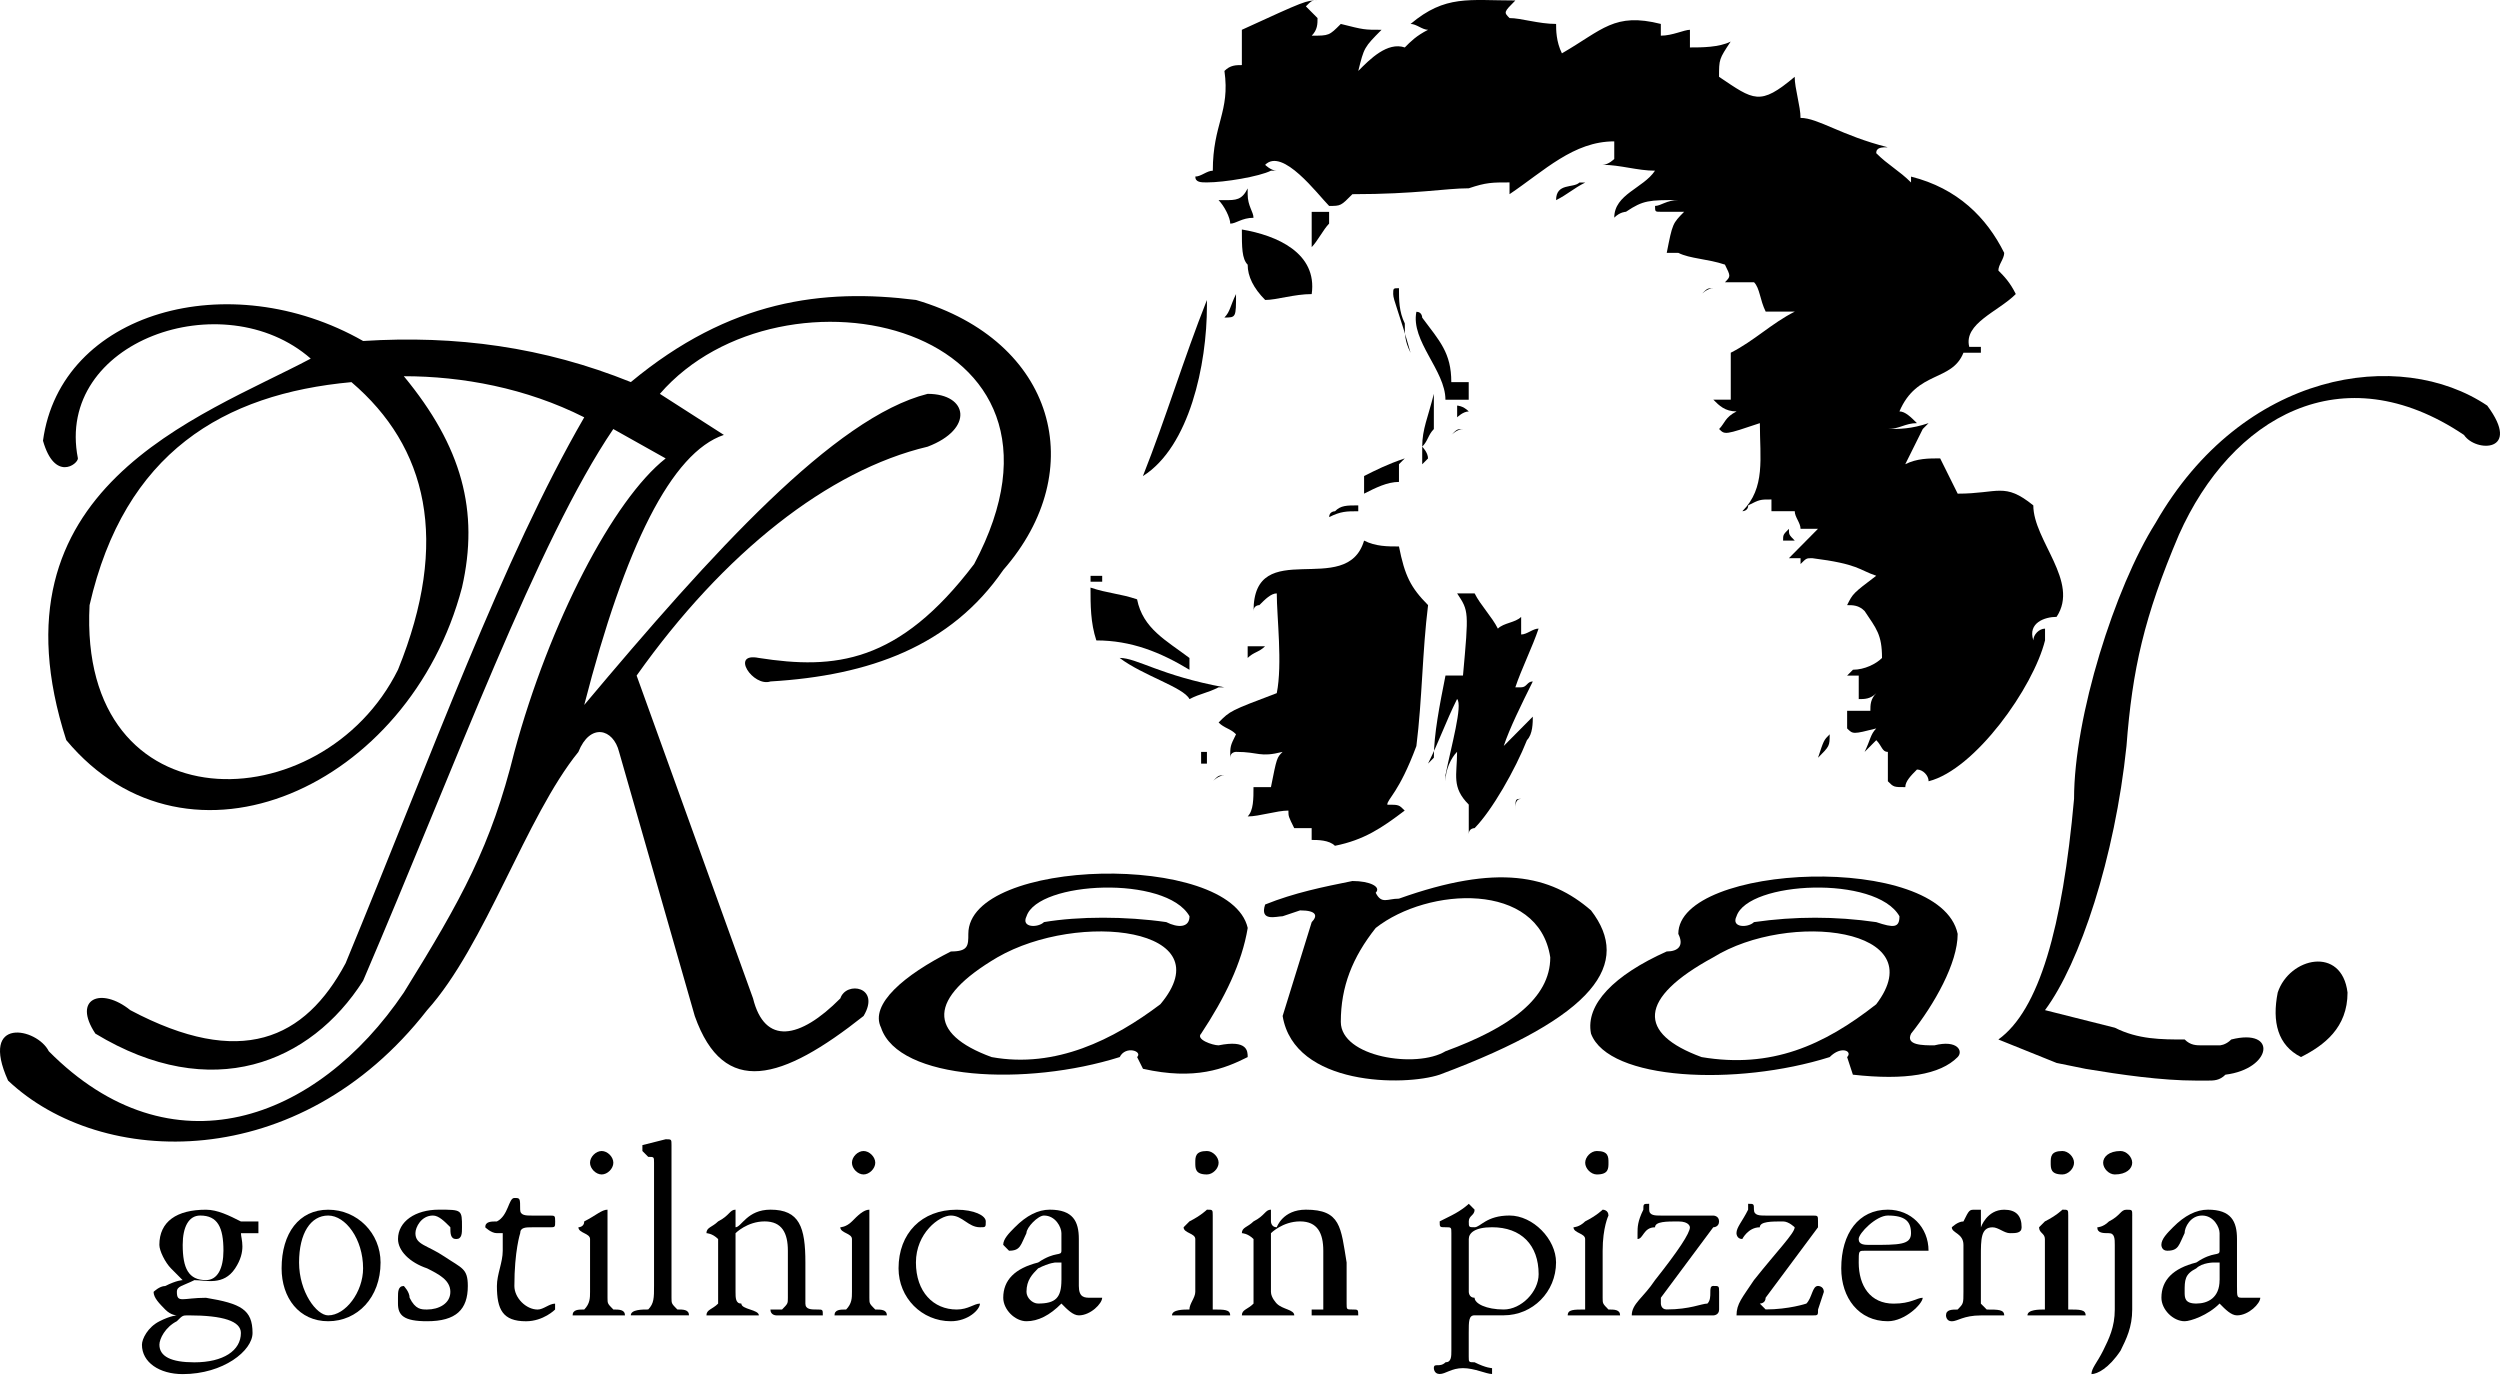 <svg width="148" height="82" viewBox="0 0 148 82" fill="none" xmlns="http://www.w3.org/2000/svg">
<path d="M111.759 71.612C110.036 71.612 109.002 73.004 109.002 75.087C109.002 76.828 110.034 78.217 111.759 78.217C112.79 78.217 113.824 77.175 113.824 76.828C113.48 76.828 113.135 77.175 112.104 77.175C110.725 77.175 110.036 76.131 110.036 74.74C110.036 74.045 110.036 74.045 110.383 74.045H113.48H113.824H114.169C114.169 72.656 113.135 71.612 111.759 71.612ZM110.723 73.698C110.381 73.698 110.034 73.698 110.034 73.351C110.034 73.004 111.07 71.96 111.757 71.96C112.788 71.96 113.132 72.309 113.132 73.004C113.135 73.698 112.451 73.698 110.723 73.698Z" fill="black"/>
<path d="M73.863 62.579C73.863 62.231 73.863 61.537 72.14 61.884C71.795 61.884 70.764 61.537 71.109 61.19C72.487 59.104 73.521 57.021 73.865 54.935C72.834 50.419 57.325 50.766 57.325 55.285C57.325 55.979 57.325 56.327 56.294 56.327C53.537 57.715 51.472 59.454 52.159 60.84C53.198 63.97 60.773 64.317 66.287 62.579C66.632 61.884 67.665 62.231 67.318 62.579L67.665 63.273C70.761 63.968 72.487 63.27 73.863 62.579ZM60.771 54.241C61.46 52.157 69.038 51.805 70.419 54.241C70.419 54.935 69.728 54.935 69.041 54.588C66.629 54.241 63.872 54.241 61.805 54.588C61.457 54.935 60.426 54.935 60.771 54.241ZM68.694 59.451C65.937 61.537 62.491 63.27 58.701 62.579C54.91 61.19 54.91 59.107 59.045 56.674C63.87 53.894 72.487 54.935 68.694 59.451Z" fill="black"/>
<path d="M109.35 62.58L109.691 63.621C112.793 63.968 114.86 63.621 115.892 62.58C116.236 62.232 115.892 61.538 114.516 61.885C113.824 61.885 112.793 61.885 113.137 61.191C114.516 59.452 115.894 57.022 115.894 55.286C114.863 50.42 99.356 51.111 99.356 55.286C99.704 55.98 99.356 56.327 98.667 56.327C95.566 57.716 93.843 59.455 94.188 61.191C95.224 63.968 102.802 64.318 108.316 62.58C109.002 61.885 109.691 62.232 109.35 62.58ZM102.802 54.242C103.491 52.156 111.067 51.806 112.448 54.242C112.448 54.936 112.104 54.936 111.07 54.589C108.66 54.242 106.248 54.242 103.836 54.589C103.491 54.936 102.458 54.936 102.802 54.242ZM100.735 62.58C96.944 61.191 96.944 59.108 101.424 56.675C105.904 53.894 114.516 54.936 111.07 59.455C107.971 61.885 104.87 63.274 100.735 62.58Z" fill="black"/>
<path d="M94.188 53.895C91.776 51.806 88.674 51.112 82.816 53.2C82.127 53.2 81.788 53.547 81.441 52.85C81.788 52.503 81.099 52.156 80.065 52.156C78.344 52.503 76.622 52.85 74.896 53.547C74.551 54.589 75.585 54.242 75.932 54.242L76.964 53.895C77.995 53.895 77.995 54.242 77.653 54.589L75.932 60.147C76.622 64.313 83.166 64.313 85.231 63.619C94.532 60.147 96.6 57.022 94.188 53.895ZM79.376 60.494C79.376 58.408 80.065 56.675 81.441 54.936C84.542 52.503 91.089 52.156 91.776 56.675C91.776 59.108 89.364 60.841 85.576 62.233C83.853 63.274 79.376 62.58 79.376 60.494Z" fill="black"/>
<path d="M51.124 60.146C52.161 58.407 50.093 58.06 49.749 59.104C47.336 61.535 45.269 61.882 44.58 59.104L37.688 39.995C42.857 32.699 49.057 27.832 54.915 26.444C57.669 25.399 57.324 23.316 54.915 23.316C49.404 24.705 42.168 32.699 34.587 41.733C36.999 32.351 39.755 26.791 42.854 25.747L39.064 23.316C46.3 14.976 65.247 19.147 57.669 33.393C53.192 39.298 49.404 39.645 44.924 38.951C43.201 38.603 44.58 40.689 45.614 40.342C51.469 39.995 56.291 38.256 59.395 33.74C64.563 27.832 62.496 20.189 54.228 17.758C48.712 17.061 43.201 17.758 37.346 22.619C32.177 20.536 27.008 19.839 21.497 20.186C13.574 15.673 3.581 18.45 2.545 26.091C3.237 28.527 4.612 27.483 4.612 27.135C3.237 20.186 13.227 16.709 18.396 21.23C11.849 24.702 -0.898 28.874 3.923 43.814C11.16 52.499 24.249 46.594 27.35 34.779C28.381 30.265 27.35 26.441 23.907 22.272C27.35 22.272 31.141 22.966 34.587 24.705C29.762 33.046 25.627 44.511 20.461 57.021C18.049 61.535 14.258 63.273 7.714 59.801C5.991 58.41 4.265 59.107 5.646 61.19C12.535 65.364 18.393 62.928 21.495 58.062C27.003 45.208 31.827 32.002 36.307 25.399L39.408 27.138C36.307 29.574 32.519 36.867 30.451 44.514C29.073 50.069 27.35 53.202 23.907 58.757C18.738 66.403 10.126 69.531 2.889 62.234C2.198 60.843 -1.246 60.148 0.477 63.97C5.988 69.183 17.704 69.531 25.283 59.804C28.726 55.979 31.138 48.336 34.239 44.516C34.931 42.778 36.307 43.125 36.651 44.516L41.131 60.151C42.854 65.012 46.3 63.968 51.124 60.146ZM23.562 39.645C19.083 48.68 4.61 49.027 5.302 35.826C7.367 26.791 13.225 23.319 20.806 22.622C25.283 26.444 26.661 32.002 23.562 39.645Z" fill="black"/>
<path d="M147.245 24.012C142.076 20.54 132.777 21.926 127.608 30.961C125.196 34.785 122.784 42.429 122.784 47.292C122.095 54.936 120.716 59.8 118.304 61.538L121.753 62.927L123.473 63.277C125.541 63.621 127.953 63.971 130.02 63.971H130.709C131.054 63.971 131.401 63.971 131.746 63.621C134.503 63.277 134.847 60.841 132.09 61.538C131.746 61.885 131.401 61.885 131.401 61.885H130.365C130.02 61.885 129.676 61.885 129.334 61.538C127.955 61.538 126.577 61.538 125.199 60.841L123.82 60.494L121.064 59.8C123.131 57.019 125.199 50.764 125.888 44.165C126.232 39.644 126.924 36.519 128.992 31.658C132.093 24.706 138.635 20.884 145.869 25.75C146.555 26.789 149.312 26.789 147.245 24.012Z" fill="black"/>
<path d="M134.841 58.758C134.496 60.496 134.841 61.885 136.219 62.577C137.593 61.883 138.974 60.841 138.974 58.758C138.634 55.978 135.53 56.672 134.841 58.758Z" fill="black"/>
<path d="M51.814 77.523C51.467 77.173 51.467 77.173 51.467 76.828V74.045V71.96V71.612C51.125 71.612 50.778 71.96 50.436 72.307C50.091 72.654 49.746 72.654 49.746 72.654C49.746 73.004 50.436 73.004 50.436 73.351V76.131V76.478C50.436 76.828 50.436 77.173 50.091 77.523C49.746 77.523 49.402 77.523 49.402 77.87H49.746H50.778H52.153H52.501C52.503 77.523 52.156 77.523 51.814 77.523Z" fill="black"/>
<path d="M50.435 68.834C50.435 69.181 50.777 69.528 51.124 69.528C51.466 69.528 51.816 69.181 51.816 68.834C51.816 68.487 51.466 68.14 51.124 68.14C50.777 68.14 50.435 68.487 50.435 68.834Z" fill="black"/>
<path d="M48.368 77.523C48.023 77.523 47.679 77.523 47.679 77.173V76.478V74.74C47.679 72.654 47.334 71.612 45.611 71.612C44.233 71.612 43.888 72.654 43.544 72.654V72.307V71.96V71.612C43.199 71.612 43.199 71.96 42.513 72.307C42.165 72.654 41.821 72.654 41.821 73.004C41.821 73.004 42.165 73.004 42.513 73.351V73.698V76.478V77.173C42.165 77.523 41.821 77.523 41.821 77.87H42.165H43.202H44.578H44.925C44.925 77.523 43.888 77.523 43.888 77.173C43.544 77.173 43.544 76.828 43.544 76.478V74.392V73.351V73.004C43.544 73.004 44.233 72.307 45.267 72.307C46.298 72.307 46.642 73.004 46.642 74.045V76.131V76.828C46.642 77.173 46.642 77.173 46.298 77.523H45.609C45.609 77.87 45.953 77.87 45.953 77.87H47.332H48.021H48.71C48.713 77.523 48.713 77.523 48.368 77.523Z" fill="black"/>
<path d="M19.428 71.615C17.705 71.615 16.671 73.004 16.671 75.087C16.671 76.826 17.702 78.217 19.428 78.217C21.151 78.217 22.529 76.826 22.529 74.74C22.529 73.001 21.151 71.615 19.428 71.615ZM19.428 77.87C18.738 77.87 17.705 76.481 17.705 74.74C17.705 73.001 18.396 71.96 19.428 71.96C20.459 71.96 21.495 73.351 21.495 75.087C21.495 76.481 20.461 77.87 19.428 77.87Z" fill="black"/>
<path d="M15.293 72.31H14.603H14.259C13.57 71.962 12.88 71.615 12.191 71.615C10.468 71.615 9.434 72.31 9.434 73.698C9.434 74.046 9.779 74.743 10.124 75.09L10.813 75.784C10.813 75.784 10.468 75.784 9.782 76.132C9.437 76.132 9.092 76.479 9.092 76.479C9.092 76.829 9.437 77.173 9.782 77.525C10.126 77.873 10.471 77.873 10.471 77.873C10.471 77.873 10.126 77.873 9.44 78.22C8.751 78.567 8.403 79.261 8.403 79.609C8.403 80.653 9.44 81.347 10.816 81.347C13.228 81.347 14.95 79.956 14.95 78.914C14.95 77.525 14.261 77.173 12.194 76.829C10.816 76.829 10.471 77.173 10.471 76.479C10.471 76.132 10.816 76.132 11.507 75.784C12.196 75.784 13.228 76.132 13.919 75.09C14.609 74.046 14.264 73.351 14.264 73.004H14.953H15.298V72.657V72.31H15.293ZM10.468 78.217C10.813 77.87 10.813 77.87 11.16 77.87C13.225 77.87 14.261 78.217 14.261 78.912C14.261 79.953 13.225 80.65 11.505 80.65C10.126 80.65 9.437 80.3 9.437 79.606C9.437 79.259 9.782 78.564 10.468 78.217ZM12.194 75.782C11.16 75.782 10.816 75.087 10.816 73.696C10.816 72.654 11.163 71.96 11.852 71.96C12.883 71.96 13.228 72.654 13.228 74.043C13.225 75.087 12.88 75.782 12.194 75.782Z" fill="black"/>
<path d="M26.316 74.392C25.282 73.698 24.593 73.698 24.593 73.004C24.593 72.654 24.938 71.96 25.63 71.96C25.974 71.96 26.319 72.307 26.661 72.654C26.661 73.004 26.661 73.351 27.006 73.351C27.35 73.351 27.35 73.004 27.35 72.654C27.35 71.612 27.35 71.612 25.974 71.612C24.596 71.612 23.562 72.307 23.562 73.351C23.562 74.045 24.251 74.74 25.285 75.087C25.974 75.434 26.661 75.781 26.661 76.478C26.661 77.173 25.972 77.523 25.285 77.523C24.938 77.523 24.593 77.523 24.249 76.828C24.249 76.478 23.907 76.131 23.907 76.131C23.56 76.131 23.56 76.478 23.56 76.828V77.173C23.56 77.87 23.907 78.217 25.282 78.217C27.003 78.217 27.695 77.523 27.695 76.131C27.695 75.087 27.348 75.087 26.316 74.392Z" fill="black"/>
<path d="M36.31 68.834C36.31 68.487 35.965 68.14 35.62 68.14C35.276 68.14 34.929 68.487 34.929 68.834C34.929 69.181 35.276 69.528 35.62 69.528C35.965 69.528 36.31 69.181 36.31 68.834Z" fill="black"/>
<path d="M40.097 77.521C39.753 77.171 39.753 77.171 39.753 76.827V70.919V67.791C39.753 67.444 39.753 67.444 39.408 67.444L38.03 67.791V68.139L38.374 68.486C38.719 68.486 38.719 68.486 38.719 68.833V69.528V76.13C38.719 76.827 38.719 77.171 38.374 77.521C38.03 77.521 37.343 77.521 37.343 77.868H37.688H39.755H40.445H40.789C40.787 77.521 40.442 77.521 40.097 77.521Z" fill="black"/>
<path d="M36.31 77.523C35.965 77.173 35.965 77.173 35.965 76.828V74.045V71.96V71.612C35.62 71.612 35.276 71.96 34.587 72.307C34.587 72.654 34.242 72.654 34.242 72.654C34.242 73.004 34.931 73.004 34.931 73.351V76.131V76.478C34.931 76.828 34.931 77.173 34.587 77.523C34.242 77.523 33.898 77.523 33.898 77.87H34.242H35.278H36.654H36.999C36.996 77.523 36.652 77.523 36.31 77.523Z" fill="black"/>
<path d="M32.519 71.962H31.485C31.138 71.962 30.793 71.962 30.793 71.614C30.793 70.92 30.793 70.92 30.448 70.92C30.104 70.92 30.104 71.962 29.417 72.309C29.073 72.309 28.726 72.309 28.726 72.656C28.726 72.656 29.073 73.003 29.417 73.003H29.762V73.35V74.047C29.762 74.742 29.417 75.436 29.417 76.131C29.417 77.525 29.762 78.219 31.138 78.219C32.174 78.219 32.861 77.525 32.861 77.525V77.175C32.516 77.175 32.172 77.525 31.829 77.525C31.138 77.525 30.451 76.83 30.451 76.131C30.451 74.047 30.796 73.003 30.796 73.003C30.796 72.656 31.14 72.656 31.488 72.656H32.521C32.866 72.656 32.866 72.656 32.866 72.309C32.861 71.962 32.861 71.962 32.519 71.962Z" fill="black"/>
<path d="M118.649 71.615C117.615 71.615 117.27 72.657 117.27 72.657V72.31V71.962V71.615H116.926C116.581 71.615 116.581 71.615 116.236 72.31C115.892 72.31 115.547 72.657 115.547 72.657C115.547 73.004 116.236 73.004 116.236 73.701V76.481C116.236 77.176 116.236 77.176 115.892 77.525C115.547 77.525 115.203 77.525 115.203 77.873C115.203 77.873 115.203 78.22 115.547 78.22C115.892 78.22 116.236 77.873 117.268 77.873H118.304H118.649C118.649 77.525 118.304 77.525 117.615 77.525L117.268 77.176V76.481V74.395C117.268 73.354 117.268 72.657 117.959 72.657C118.304 72.657 118.649 73.004 118.991 73.004C119.335 73.004 119.68 73.004 119.68 72.657C119.682 71.96 119.338 71.615 118.649 71.615Z" fill="black"/>
<path d="M107.626 76.128C107.282 76.128 107.282 76.825 106.937 77.172C106.937 77.172 105.901 77.519 104.525 77.519L104.18 77.172C104.18 77.172 104.525 77.172 104.525 76.825L107.626 72.656V72.309C107.626 71.962 107.626 71.962 107.282 71.962H106.937H104.869H104.525C104.18 71.962 103.833 71.962 103.833 71.612C103.833 71.265 103.833 71.265 103.489 71.265V71.612C103.144 72.309 102.799 72.656 102.799 73.003C102.799 73.003 102.799 73.35 103.144 73.35C103.144 73.35 103.488 72.656 104.18 72.656C104.18 72.309 104.869 72.309 105.556 72.309C105.901 72.309 106.245 72.656 106.245 72.656C106.245 73.003 105.214 74.045 103.833 75.784C103.144 76.828 102.802 77.175 102.802 77.872H103.491H106.94H107.284C107.629 77.872 107.629 77.872 107.629 77.522L107.973 76.478C107.968 76.128 107.626 76.128 107.626 76.128Z" fill="black"/>
<path d="M122.439 77.523V76.828V74.045V71.96C122.439 71.612 122.438 71.612 122.094 71.612C122.094 71.612 121.749 71.96 121.058 72.307L120.713 72.654C120.713 73.004 121.058 73.004 121.058 73.351V76.131V76.478V77.523C120.713 77.523 120.026 77.523 120.026 77.87H120.371H121.749H123.125H123.47C123.47 77.523 123.128 77.523 122.439 77.523Z" fill="black"/>
<path d="M126.229 71.962C126.229 71.615 126.229 71.615 125.885 71.615C125.54 71.615 125.54 71.962 124.848 72.31C124.504 72.657 124.159 72.657 124.159 72.657C124.159 73.004 124.504 73.004 124.848 73.004C125.195 73.004 125.195 73.351 125.195 73.701V74.048V77.176V77.525C125.195 78.567 124.848 79.261 124.504 79.959C124.159 80.653 123.814 81 123.814 81.347C124.159 81.347 124.846 81 125.537 79.959C125.882 79.261 126.227 78.567 126.227 77.525V76.831V72.31V71.962H126.229Z" fill="black"/>
<path d="M101.424 76.128C101.079 76.128 101.424 76.825 101.079 77.172C100.735 77.172 100.043 77.519 98.667 77.519C98.323 77.519 98.323 77.172 98.323 77.172V76.825L101.424 72.656C101.424 72.656 101.768 72.656 101.768 72.309C101.768 71.962 101.424 71.962 101.424 71.962H100.735H99.012H98.323C97.978 71.962 97.631 71.962 97.631 71.612V71.265C97.286 71.265 97.286 71.265 97.286 71.612C96.942 72.309 96.942 72.656 96.942 73.003V73.35C97.286 73.35 97.286 72.656 97.978 72.656C97.978 72.309 98.667 72.309 99.354 72.309C100.04 72.309 100.043 72.656 100.043 72.656C100.043 73.003 99.354 74.045 97.978 75.784C97.286 76.828 96.6 77.175 96.6 77.872H97.289H100.737H101.426C101.426 77.872 101.771 77.872 101.771 77.522V76.478C101.768 76.128 101.768 76.128 101.424 76.128Z" fill="black"/>
<path d="M125.196 69.528C125.885 69.528 126.227 69.181 126.227 68.834C126.227 68.487 125.882 68.14 125.538 68.14C124.848 68.14 124.506 68.487 124.506 68.834C124.506 69.181 124.851 69.528 125.196 69.528Z" fill="black"/>
<path d="M133.467 76.826H132.777C132.43 76.826 132.43 76.826 132.43 76.129V74.74V73.348C132.43 72.307 132.086 71.612 130.71 71.612C130.018 71.612 129.331 71.96 128.642 72.654C128.298 73.001 127.953 73.348 127.953 73.695C127.953 73.695 127.953 74.043 128.298 74.043C128.987 74.043 128.987 73.695 129.329 73.001C129.329 72.654 129.673 71.96 130.365 71.96C131.054 71.96 131.399 72.654 131.399 73.001V74.043C131.399 74.392 131.054 74.043 130.021 74.74C128.645 75.087 127.956 75.781 127.956 76.826C127.956 77.523 128.645 78.217 129.331 78.217C129.676 78.217 130.71 77.87 131.399 77.17C131.744 77.523 132.088 77.87 132.43 77.87C133.122 77.87 133.809 77.17 133.809 76.826H133.467V76.826ZM131.399 75.781C131.399 76.826 130.71 77.17 130.021 77.17C129.331 77.17 129.331 76.826 129.331 76.476C129.331 75.781 129.331 75.434 130.021 75.087C130.368 74.74 131.057 74.74 131.057 74.74H131.402V75.087V75.781H131.399Z" fill="black"/>
<path d="M122.783 68.834C122.783 68.487 122.439 68.14 122.094 68.14C121.402 68.14 121.402 68.487 121.402 68.834C121.402 69.181 121.402 69.528 122.094 69.528C122.439 69.528 122.783 69.181 122.783 68.834Z" fill="black"/>
<path d="M70.761 68.834C70.761 69.181 70.761 69.528 71.45 69.528C71.795 69.528 72.142 69.181 72.142 68.834C72.142 68.487 71.795 68.14 71.45 68.14C70.761 68.14 70.761 68.487 70.761 68.834Z" fill="black"/>
<path d="M71.794 77.523V76.828V74.045V71.96C71.794 71.612 71.794 71.612 71.45 71.612C71.45 71.612 71.105 71.96 70.413 72.307L70.069 72.654C70.069 73.004 70.761 73.004 70.761 73.351V76.131V76.478C70.761 76.828 70.413 77.173 70.413 77.523C70.069 77.523 69.382 77.523 69.382 77.87H69.727H71.105H72.481H72.826C72.828 77.523 72.484 77.523 71.794 77.523Z" fill="black"/>
<path d="M80.065 77.523C79.72 77.523 79.72 77.523 79.72 77.173V76.478V74.74C79.376 72.654 79.376 71.612 77.308 71.612C75.93 71.612 75.585 72.654 75.585 72.654C75.24 72.654 75.24 72.307 75.24 72.307V71.96V71.612C74.896 71.612 74.896 71.96 74.209 72.307C73.862 72.654 73.518 72.654 73.518 73.004C73.518 73.004 73.862 73.004 74.209 73.351V73.698V76.478V77.173C73.862 77.523 73.518 77.523 73.518 77.87H73.862H74.899H76.274H76.621C76.621 77.523 75.93 77.523 75.585 77.173C75.585 77.173 75.24 76.828 75.24 76.478V74.392V73.351V73.004C75.24 73.004 75.93 72.307 76.963 72.307C77.995 72.307 78.339 73.004 78.339 74.045V76.131V76.828V77.523H77.65V77.87H79.028H80.062H80.407C80.407 77.523 80.407 77.523 80.065 77.523Z" fill="black"/>
<path d="M65.248 76.826H64.558C64.214 76.826 63.867 76.826 63.867 76.129V74.74V73.348C63.867 72.307 63.522 71.612 62.146 71.612C61.455 71.612 60.768 71.96 60.079 72.654C59.734 73.001 59.39 73.348 59.39 73.695L59.734 74.043C60.423 74.043 60.423 73.695 60.765 73.001C60.765 72.654 61.455 71.96 61.802 71.96C62.491 71.96 62.836 72.654 62.836 73.001V74.043C62.836 74.392 62.491 74.043 61.457 74.74C60.081 75.087 59.392 75.781 59.392 76.826C59.392 77.523 60.081 78.217 60.768 78.217C61.455 78.217 62.146 77.87 62.836 77.17C63.18 77.523 63.525 77.87 63.867 77.87C64.561 77.87 65.248 77.17 65.248 76.826ZM62.836 75.781C62.836 76.826 62.491 77.17 61.457 77.17C61.113 77.17 60.768 76.826 60.768 76.476C60.768 75.781 61.113 75.434 61.457 75.087C62.149 74.74 62.494 74.74 62.494 74.74H62.838V75.087V75.781H62.836Z" fill="black"/>
<path d="M94.532 69.528C95.222 69.528 95.222 69.181 95.222 68.834C95.222 68.487 95.222 68.14 94.532 68.14C94.188 68.14 93.843 68.487 93.843 68.834C93.843 69.181 94.188 69.528 94.532 69.528Z" fill="black"/>
<path d="M56.635 71.615C54.568 71.615 53.194 73.004 53.194 75.087C53.194 76.829 54.568 78.217 56.29 78.217C57.322 78.217 58.013 77.523 58.013 77.173C57.666 77.173 57.322 77.523 56.635 77.523C55.257 77.523 54.223 76.479 54.223 74.74C54.223 73.001 55.601 71.96 56.29 71.96C56.98 71.96 57.322 72.654 58.013 72.654C58.358 72.654 58.358 72.654 58.358 72.307C58.358 71.96 57.666 71.615 56.635 71.615Z" fill="black"/>
<path d="M95.221 77.523C94.877 77.173 94.877 77.173 94.877 76.828V74.045C94.877 72.654 95.221 71.96 95.221 71.96C95.221 71.612 94.877 71.612 94.877 71.612C94.877 71.612 94.532 71.96 93.84 72.307C93.496 72.654 93.151 72.654 93.151 72.654C93.151 73.004 93.84 73.004 93.84 73.351V76.131V76.478V77.523C93.151 77.523 92.809 77.523 92.809 77.87H93.154H94.19H95.566H95.91C95.91 77.523 95.566 77.523 95.221 77.523Z" fill="black"/>
<path d="M89.364 71.959C87.988 71.959 87.641 72.653 87.296 72.653C86.952 72.653 86.952 72.653 86.952 72.306C86.952 71.959 87.296 71.959 87.296 71.612L86.952 71.265C86.952 71.265 86.607 71.612 85.921 71.959L85.229 72.306C85.229 72.653 85.229 72.653 85.576 72.653C85.921 72.653 85.921 72.653 85.921 73.003V73.698V79.605V79.953C85.921 80.3 85.921 80.647 85.576 80.647C85.229 80.994 84.884 80.647 84.884 80.994C84.884 80.994 84.884 81.341 85.229 81.341C85.576 81.341 85.921 80.994 86.607 80.994C87.296 80.994 87.986 81.341 88.33 81.341V80.994C88.33 80.994 87.986 80.994 87.294 80.647C86.949 80.647 86.949 80.647 86.949 80.3V78.908C86.949 78.214 86.949 77.867 87.294 77.867H89.017C90.74 77.867 92.118 76.475 92.118 74.737C92.121 73.35 90.745 71.959 89.364 71.959ZM89.019 77.522C87.986 77.522 87.296 77.172 87.296 76.828C86.952 76.828 86.952 76.478 86.952 76.478V76.131V73.35C86.952 73.003 87.296 72.653 88.33 72.653C90.05 72.653 91.087 73.698 91.087 75.434C91.087 76.478 90.053 77.522 89.019 77.522Z" fill="black"/>
<path d="M84.542 35.823C83.508 34.782 83.163 34.084 82.819 32.351C82.129 32.351 81.443 32.351 80.754 32.004C79.723 35.478 74.209 31.657 74.209 36.17C74.209 35.823 74.554 35.823 74.554 35.823C74.898 35.476 75.243 35.129 75.585 35.129C75.585 36.517 75.93 39.295 75.585 41.034C72.828 42.078 72.828 42.078 72.142 42.772C72.486 43.12 72.831 43.12 73.173 43.469C72.828 44.164 72.828 44.164 72.828 44.858C72.828 44.511 73.173 44.511 73.173 44.511C74.551 44.511 74.551 44.858 75.93 44.511C75.585 44.858 75.585 44.858 75.24 46.597H74.207C74.207 47.291 74.207 47.986 73.862 48.333C74.551 48.333 75.582 47.986 76.274 47.986C76.274 48.333 76.274 48.333 76.619 49.027H77.65V49.724C77.994 49.724 78.686 49.724 79.028 50.071C80.749 49.724 81.785 49.027 83.158 47.986C82.814 47.638 82.814 47.638 82.127 47.638C82.127 47.291 82.816 46.944 83.85 44.166C84.197 41.386 84.197 38.603 84.542 35.823Z" fill="black"/>
<path d="M90.052 37.562V36.52C89.708 36.867 89.019 36.867 88.674 37.215C88.33 36.52 87.643 35.823 87.298 35.129H86.954H86.262C86.954 36.173 86.954 36.173 86.609 39.992H85.573C85.228 41.731 84.884 43.47 84.884 44.856L84.539 45.206C85.228 43.814 85.57 42.773 86.259 41.381C86.607 41.728 85.915 44.161 85.57 45.897V46.245C85.57 45.55 85.915 44.853 86.259 44.506C86.259 45.897 85.915 46.592 86.951 47.633V49.372C86.951 49.025 87.296 49.025 87.296 49.025C88.327 47.981 89.708 45.553 90.397 43.814C90.742 43.467 90.742 42.773 90.742 42.425L89.021 44.161C89.366 43.12 90.055 41.728 90.742 40.342C90.397 40.342 90.397 40.689 90.052 40.689H89.708C90.052 39.648 90.739 38.254 91.084 37.212C90.742 37.215 90.397 37.562 90.052 37.562Z" fill="black"/>
<path d="M89.709 47.987C89.709 47.64 89.709 47.293 90.053 47.293C89.709 47.293 89.709 47.293 89.709 47.987Z" fill="black"/>
<path d="M121.75 36.518C123.129 34.433 120.372 32.002 120.372 29.919C118.652 28.528 118.307 29.225 115.895 29.225C115.548 28.528 115.203 27.831 114.858 27.136C114.169 27.136 113.483 27.136 112.791 27.483L113.827 25.398L114.172 25.05C113.135 25.398 112.449 25.398 111.76 25.398C112.449 25.398 112.791 25.05 113.483 25.05C113.135 24.703 112.791 24.356 112.446 24.356C113.483 21.923 115.548 22.617 116.237 20.881H117.268V20.534H116.579C116.234 19.143 118.302 18.448 119.335 17.407C118.991 16.71 118.646 16.36 118.304 16.015C118.304 15.665 118.649 15.318 118.649 14.971C117.613 12.885 115.892 11.147 113.133 10.455V10.802C112.444 10.108 111.757 9.76 111.071 9.066C111.071 8.719 111.413 8.719 111.757 8.719C109.003 8.022 107.625 6.98 106.591 6.98C106.591 6.286 106.246 5.242 106.246 4.547C104.179 6.286 103.834 5.939 101.767 4.547C101.767 3.503 101.767 3.503 102.456 2.461C101.767 2.809 100.733 2.809 100.044 2.809V1.764C99.699 1.764 99.01 2.112 98.321 2.112V1.417C95.564 0.723 94.877 1.764 92.465 3.158C92.121 2.461 92.121 1.764 92.121 1.417C91.084 1.417 90.053 1.07 89.364 1.07C89.019 0.723 89.019 0.723 89.709 0.028C86.952 0.028 85.573 -0.319 83.506 1.417C83.853 1.417 84.198 1.764 84.542 1.764C83.853 2.112 83.506 2.461 83.164 2.809C82.133 2.461 81.099 3.503 80.41 4.2C80.754 2.809 80.754 2.809 81.788 1.764C80.752 1.764 80.752 1.764 79.376 1.417C78.684 2.112 78.684 2.112 77.653 2.112C77.998 1.764 77.998 1.417 77.998 1.07L77.308 0.376C77.653 0.028 77.653 0.028 77.998 0.028C77.308 0.028 77.308 0.028 73.518 1.764V3.853C73.173 3.853 72.829 3.853 72.487 4.2C72.831 6.633 71.798 7.327 71.798 10.105C71.45 10.105 71.106 10.452 70.761 10.452C70.761 10.799 71.106 10.799 71.45 10.799C72.487 10.799 74.554 10.452 75.241 10.105H75.585C75.241 10.105 74.896 9.758 74.896 9.758C75.927 8.716 77.998 11.496 78.684 12.191C79.376 12.191 79.376 12.191 80.063 11.496C83.85 11.496 85.571 11.147 86.952 11.147C87.983 10.799 88.328 10.799 89.364 10.799V11.496C91.431 10.105 93.152 8.369 95.564 8.369V9.411C95.564 9.411 95.219 9.758 94.875 9.758C95.906 9.758 96.942 10.105 97.976 10.105C97.287 11.147 95.564 11.496 95.564 12.885C95.909 12.538 96.256 12.538 96.256 12.538C97.287 11.844 97.632 11.844 99.357 11.844C98.668 11.844 98.321 12.191 97.979 12.191C97.979 12.538 97.979 12.538 98.323 12.538H99.702C99.013 13.232 99.013 13.232 98.671 14.971H99.36C100.049 15.318 101.083 15.318 102.116 15.665C102.461 16.36 102.461 16.36 102.116 16.71H102.461H103.839C104.184 17.057 104.184 17.754 104.529 18.448H106.251C104.873 19.143 103.839 20.187 102.461 20.881V23.662H101.43C101.774 24.009 102.119 24.356 102.806 24.356C102.116 24.703 102.116 25.05 101.772 25.398C102.116 25.745 102.116 25.745 104.184 25.05C104.184 27.136 104.529 28.875 103.148 30.264C103.148 30.264 103.495 30.264 103.495 29.916C104.184 29.569 104.184 29.569 104.87 29.569V30.264H106.249C106.249 30.611 106.593 30.958 106.593 31.305H107.625L105.904 33.044H106.593V33.391C106.938 33.044 106.938 33.044 107.283 33.044C110.037 33.391 110.037 33.738 111.073 34.085C109.695 35.13 109.695 35.13 109.348 35.824C109.695 35.824 110.037 35.824 110.384 36.171C111.076 37.213 111.415 37.56 111.415 38.951C111.073 39.299 110.384 39.648 109.695 39.648L109.348 39.996H110.037V41.387C110.384 41.387 110.726 41.387 111.076 41.037C110.726 41.387 110.726 41.734 110.726 42.081H109.35V43.123C109.697 43.47 109.697 43.47 111.076 43.123C110.726 43.47 110.726 43.818 110.384 44.514C110.726 44.167 110.726 44.167 111.076 43.818C111.418 44.167 111.418 44.514 111.762 44.514V46.251C112.107 46.598 112.107 46.598 112.793 46.598C112.793 46.251 113.138 45.903 113.485 45.556C113.83 45.556 114.174 45.903 114.174 46.251C116.931 45.556 120.374 40.693 121.066 37.91V37.215C120.722 37.215 120.374 37.563 120.374 37.91C120.027 36.866 121.061 36.518 121.75 36.518Z" fill="black"/>
<path d="M71.795 46.247C71.795 46.247 72.139 45.899 72.484 45.899C72.139 45.899 72.139 45.899 71.795 46.247Z" fill="black"/>
<path d="M71.45 44.513H71.106V45.207H71.45V44.513Z" fill="black"/>
<path d="M107.627 44.859C108.316 44.165 108.316 44.165 108.316 43.471C107.969 43.818 107.969 43.818 107.627 44.859Z" fill="black"/>
<path d="M72.484 40.69C68.693 39.996 67.315 38.949 66.281 38.949C67.66 39.996 70.072 40.69 70.416 41.385C71.106 41.038 71.453 41.038 72.139 40.69H72.484V40.69Z" fill="black"/>
<path d="M70.416 38.952C69.038 37.91 67.659 37.213 67.315 35.48C66.278 35.132 65.592 35.132 64.558 34.785C64.558 35.827 64.558 36.868 64.903 37.913C66.97 37.913 68.691 38.607 70.416 39.651V38.952Z" fill="black"/>
<path d="M73.862 38.257V38.951C74.206 38.604 74.551 38.604 74.893 38.257H73.862Z" fill="black"/>
<path d="M65.25 34.09H64.561V34.437H65.25V34.09Z" fill="black"/>
<path d="M105.904 31.308C105.559 31.655 105.559 31.655 105.559 32.002H106.248C105.904 31.655 105.904 31.655 105.904 31.308Z" fill="black"/>
<path d="M80.409 29.919C79.72 29.919 79.375 29.919 79.031 30.266C79.031 30.266 78.686 30.266 78.686 30.613C79.378 30.266 79.722 30.266 80.409 30.266V29.919V29.919Z" fill="black"/>
<path d="M80.754 29.224C81.441 28.874 82.13 28.53 82.819 28.53V27.483L83.163 27.136C82.132 27.483 81.441 27.835 80.754 28.18V29.224Z" fill="black"/>
<path d="M71.45 17.76C70.072 21.232 69.038 24.706 67.66 28.184C70.419 26.445 71.45 21.582 71.45 18.107V17.76Z" fill="black"/>
<path d="M84.884 25.4V24.706V23.314C84.539 24.706 84.195 25.4 84.195 26.442V27.486L84.539 27.139C84.539 26.789 84.195 26.442 84.195 26.442C84.542 26.095 84.542 25.747 84.884 25.4Z" fill="black"/>
<path d="M85.92 25.749C85.92 25.749 86.264 25.401 86.609 25.401C86.262 25.401 86.262 25.401 85.92 25.749Z" fill="black"/>
<path d="M86.952 24.358C86.607 24.011 86.263 24.011 86.263 24.011V24.705C86.265 24.705 86.61 24.358 86.952 24.358Z" fill="black"/>
<path d="M86.951 22.623H85.917C85.917 20.885 85.226 20.19 84.194 18.804C84.194 18.804 84.194 18.457 83.85 18.457C83.505 20.193 85.57 21.929 85.57 23.665H86.948V22.623H86.951Z" fill="black"/>
<path d="M83.164 19.147C82.819 18.453 82.819 17.759 82.819 17.061C82.477 17.061 82.477 17.061 82.477 17.409C82.477 17.759 82.819 18.453 83.506 20.886C83.164 20.189 83.164 19.842 83.164 19.147Z" fill="black"/>
<path d="M73.173 17.409C72.829 18.104 72.829 18.451 72.484 18.798C73.173 18.798 73.173 18.798 73.173 17.409Z" fill="black"/>
<path d="M77.653 17.41C77.997 14.975 75.585 13.933 73.518 13.586C73.518 14.627 73.518 15.325 73.862 15.669C73.862 16.366 74.209 17.063 74.899 17.758C75.585 17.758 76.619 17.41 77.653 17.41Z" fill="black"/>
<path d="M100.735 17.409C100.735 17.409 101.079 17.061 101.424 17.061C101.079 17.064 101.079 17.064 100.735 17.409Z" fill="black"/>
<path d="M77.652 12.543V14.629C77.997 14.282 78.341 13.585 78.683 13.237V12.543H77.652Z" fill="black"/>
<path d="M73.862 11.154C73.517 11.849 73.173 11.849 72.484 11.849H72.139C72.484 12.196 72.831 12.893 72.831 13.24C73.175 13.24 73.52 12.893 74.207 12.893C74.207 12.543 73.862 12.196 73.862 11.502V11.154Z" fill="black"/>
<path d="M92.12 11.849C92.809 11.502 93.151 11.155 93.843 10.808H93.498C93.153 11.155 92.12 10.81 92.12 11.849Z" fill="black"/>
</svg>
